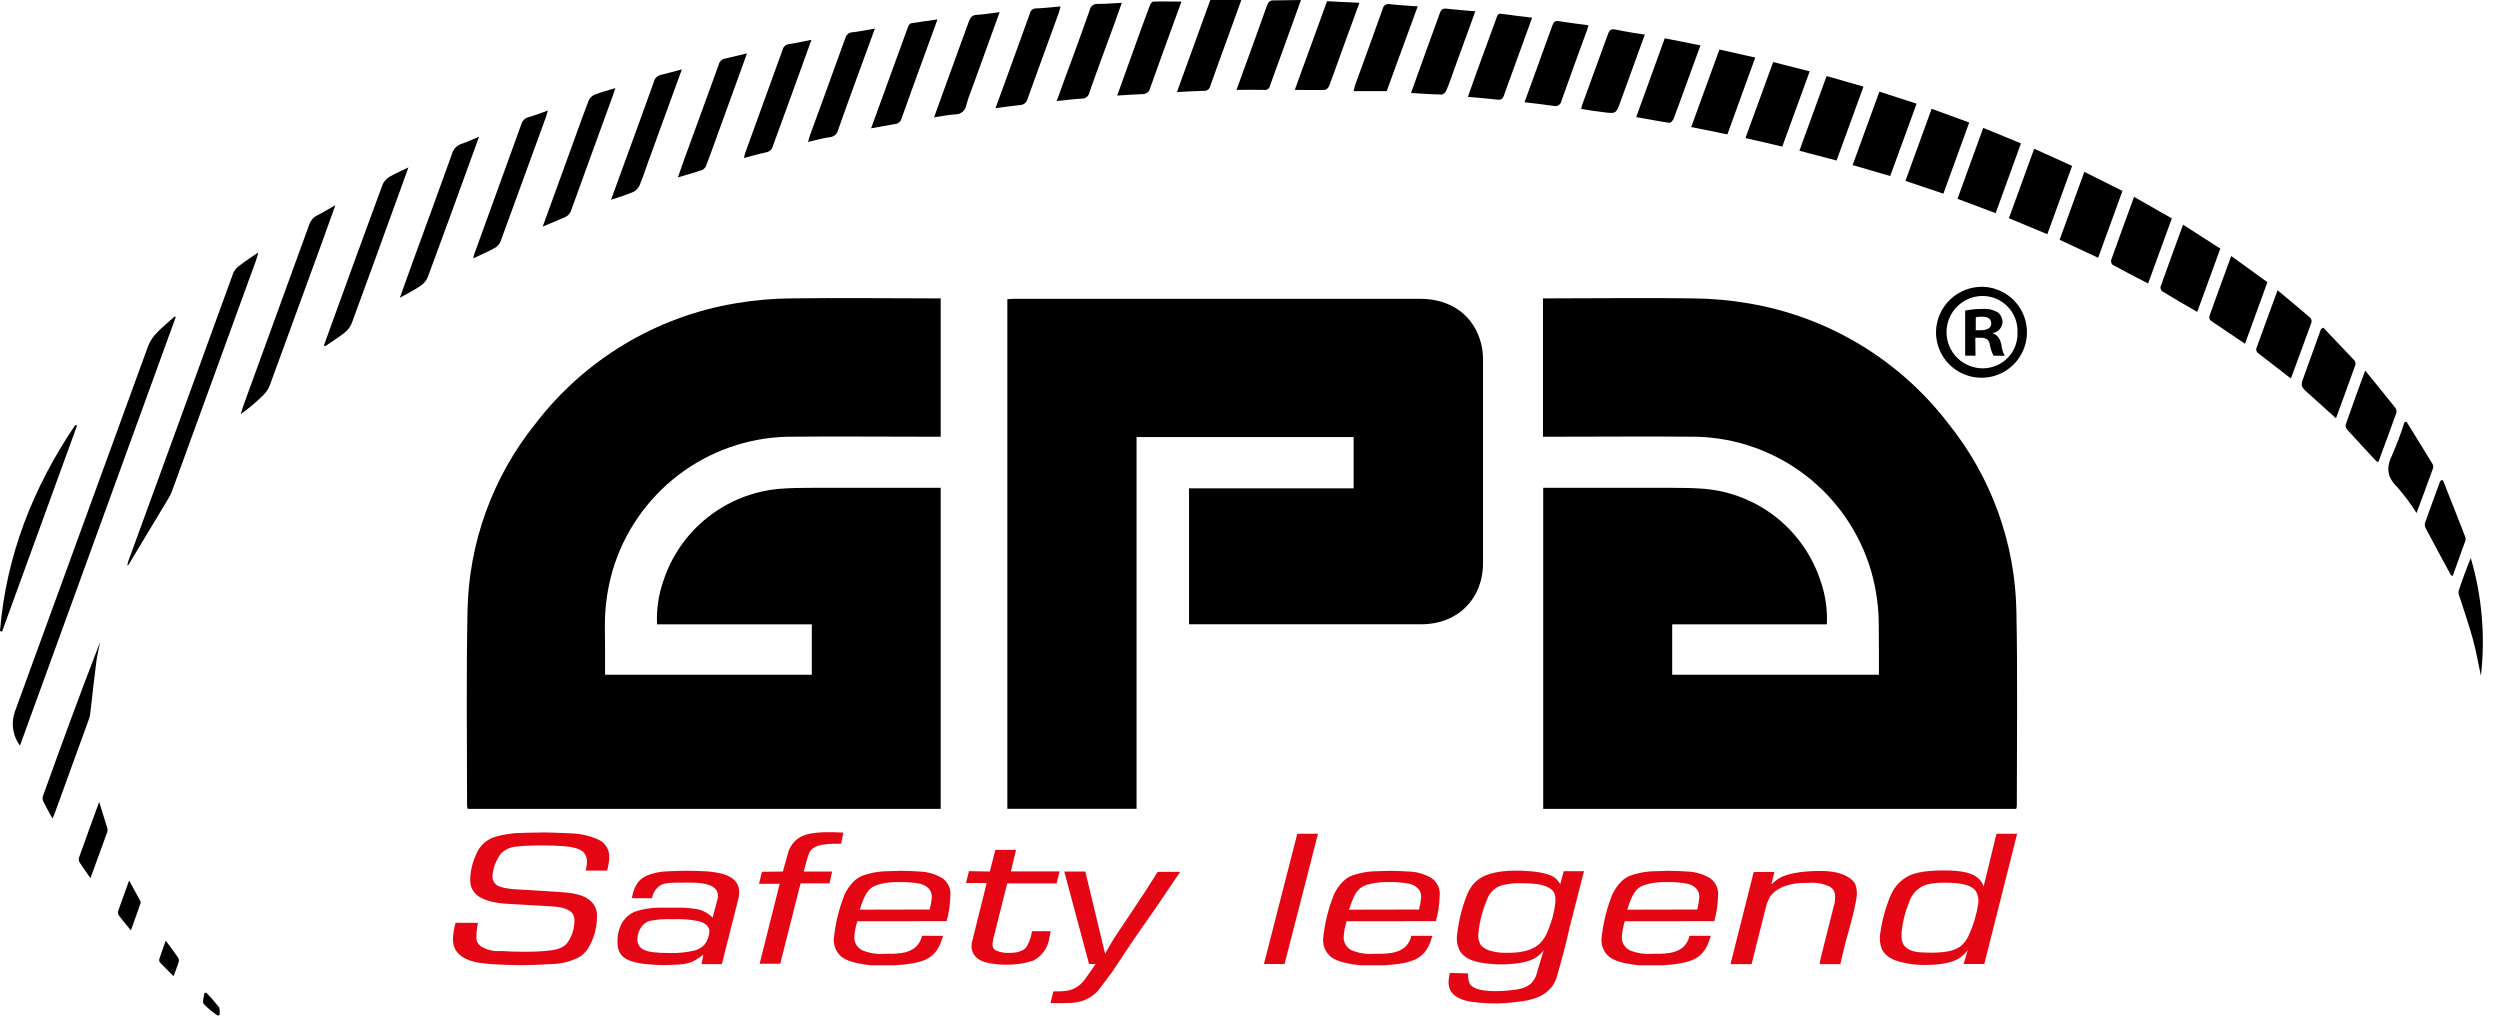 <?xml version="1.0" encoding="UTF-8"?> <svg xmlns="http://www.w3.org/2000/svg" width="128" height="52" viewBox="0 0 128 52" fill="none"><path d="M96.201 34.547H85.616V31.965H93.534C93.571 31.227 93.467 30.488 93.227 29.789C92.812 28.493 92.023 27.348 90.959 26.5C89.894 25.653 88.602 25.14 87.246 25.026C86.677 24.981 86.105 24.978 85.536 24.976C83.493 24.976 81.451 24.976 79.407 24.976H79.013V41.415H103.23C103.246 41.358 103.256 41.301 103.261 41.243C103.261 37.929 103.306 34.627 103.24 31.306C103.18 27.807 101.957 24.427 99.766 21.7C97.252 18.413 93.582 16.206 89.501 15.528C88.563 15.368 87.615 15.284 86.664 15.277C84.24 15.243 81.816 15.277 79.392 15.277H79V22.361H79.365C81.863 22.361 84.361 22.337 86.859 22.361C88.883 22.412 90.838 23.103 92.444 24.335C94.049 25.567 95.223 27.277 95.796 29.218C96.064 30.142 96.198 31.1 96.193 32.063C96.201 32.883 96.201 33.706 96.201 34.547Z" fill="black"></path><path d="M60.878 31.962V25.002H69.306V22.377H58.192V41.412H51.576V15.317C51.685 15.317 51.796 15.301 51.907 15.298H72.707C74.313 15.298 75.488 16.169 75.843 17.63C75.904 17.898 75.933 18.172 75.93 18.447C75.93 21.909 75.93 25.37 75.93 28.832C75.93 30.668 74.626 31.962 72.786 31.962H60.878Z" fill="black"></path><path d="M8.997 16.238L1.021 38.178C0.841 37.933 0.722 37.647 0.676 37.346C0.63 37.044 0.658 36.736 0.757 36.448C3.034 30.194 5.314 23.94 7.595 17.688C7.699 17.44 7.851 17.215 8.042 17.026C8.323 16.733 8.643 16.476 8.947 16.201L8.997 16.238Z" fill="black"></path><path d="M6.518 28.938C6.531 28.87 6.548 28.803 6.568 28.736C8.364 23.82 10.155 18.903 11.94 13.986C12.001 13.844 12.098 13.72 12.223 13.629C12.522 13.396 12.84 13.189 13.221 12.925C13.173 13.102 13.155 13.208 13.117 13.309C11.678 17.264 10.237 21.219 8.796 25.175C8.746 25.302 8.684 25.424 8.611 25.54C7.96 26.627 7.307 27.712 6.653 28.795L6.555 28.951L6.518 28.938Z" fill="black"></path><path d="M17.172 10.506C16.907 11.252 16.666 11.914 16.428 12.573C15.556 14.968 14.681 17.363 13.803 19.757C13.723 19.948 13.603 20.12 13.451 20.26C13.102 20.604 12.726 20.919 12.326 21.202C12.363 21.081 12.395 20.956 12.437 20.834C13.566 17.733 14.695 14.632 15.822 11.53C15.855 11.421 15.91 11.319 15.984 11.232C16.057 11.144 16.148 11.073 16.251 11.022C16.539 10.876 16.812 10.707 17.172 10.506Z" fill="black"></path><path d="M16.584 17.688C16.719 17.315 16.849 16.939 16.989 16.566C17.852 14.184 18.714 11.821 19.587 9.453C19.66 9.287 19.784 9.148 19.939 9.056C20.223 8.884 20.532 8.757 20.913 8.571L20.434 9.894C19.627 12.117 18.823 14.343 18.005 16.561C17.925 16.75 17.798 16.915 17.635 17.04C17.322 17.288 16.978 17.497 16.65 17.725L16.584 17.688Z" fill="black"></path><path d="M20.472 15.245C20.712 14.571 20.922 13.991 21.131 13.412C21.803 11.559 22.48 9.733 23.139 7.889C23.171 7.764 23.234 7.65 23.323 7.557C23.412 7.464 23.524 7.396 23.647 7.359C23.912 7.275 24.177 7.142 24.529 7L24.187 7.939C23.428 10.03 22.671 12.123 21.895 14.208C21.817 14.384 21.689 14.533 21.528 14.637C21.221 14.848 20.882 15.015 20.472 15.245Z" fill="black"></path><path d="M98.9 5.57L100.824 6.274L99.501 9.916L97.559 9.262L98.9 5.57Z" fill="black"></path><path d="M104.15 7.616L106.093 8.495L104.823 11.991L102.856 11.173L104.15 7.616Z" fill="black"></path><path d="M108.671 9.775L107.425 13.197L105.453 12.276L106.718 8.799L108.671 9.775Z" fill="black"></path><path d="M94.855 8.452L96.225 4.692L98.131 5.308L96.778 9.013L94.855 8.452Z" fill="black"></path><path d="M101.541 6.547L103.473 7.341L102.177 10.913L100.224 10.18L101.541 6.547Z" fill="black"></path><path d="M95.41 4.435L94.032 8.219L92.129 7.719L93.521 3.893L95.41 4.435Z" fill="black"></path><path d="M91.253 7.505L89.366 7.069L90.787 3.176L92.656 3.655L91.253 7.505Z" fill="black"></path><path d="M89.869 2.948L88.442 6.88L86.59 6.505L88.035 2.535L89.869 2.948Z" fill="black"></path><path d="M109.263 10.08L111.198 11.183L109.983 14.515C109.356 14.189 108.758 13.885 108.168 13.562C108.135 13.531 108.11 13.491 108.097 13.448C108.083 13.404 108.081 13.358 108.091 13.313C108.469 12.252 108.858 11.196 109.263 10.08Z" fill="black"></path><path d="M85.235 1.961L87.064 2.323L86.32 4.361C86.111 4.935 85.907 5.512 85.688 6.084C85.653 6.171 85.537 6.298 85.473 6.288C84.923 6.208 84.375 6.102 83.774 5.994L85.235 1.961Z" fill="black"></path><path d="M84.214 1.773L82.972 5.195C82.742 5.83 82.742 5.83 82.067 5.74L81.507 5.666L80.956 5.579C80.97 5.506 80.988 5.435 81.009 5.364C81.448 4.155 81.89 2.948 82.332 1.736C82.406 1.53 82.483 1.472 82.716 1.511C83.189 1.62 83.69 1.686 84.214 1.773Z" fill="black"></path><path d="M28.051 5.661C27.998 5.835 27.966 5.954 27.924 6.071C27.16 8.172 26.394 10.272 25.625 12.372C25.563 12.513 25.456 12.629 25.32 12.703C24.979 12.89 24.622 13.044 24.225 13.232C24.256 13.113 24.27 13.033 24.299 12.967C25.098 10.764 25.897 8.558 26.696 6.351C26.72 6.267 26.765 6.191 26.827 6.13C26.89 6.068 26.966 6.024 27.051 6.002C27.368 5.912 27.681 5.79 28.051 5.661Z" fill="black"></path><path d="M81.332 1.297C81.292 1.418 81.263 1.516 81.229 1.614C80.8 2.794 80.366 3.972 79.95 5.155C79.944 5.201 79.928 5.245 79.903 5.284C79.879 5.324 79.846 5.357 79.807 5.382C79.767 5.407 79.724 5.424 79.677 5.43C79.632 5.437 79.585 5.433 79.54 5.42C79.061 5.351 78.582 5.298 78.056 5.234L78.529 3.935C78.85 3.054 79.172 2.173 79.487 1.289C79.546 1.127 79.609 1.05 79.802 1.082C80.297 1.162 80.8 1.222 81.332 1.297Z" fill="black"></path><path d="M113.68 12.729L112.498 15.97C111.881 15.613 111.286 15.274 110.701 14.912C110.67 14.882 110.646 14.846 110.632 14.805C110.618 14.765 110.615 14.721 110.621 14.679C110.992 13.636 111.373 12.599 111.772 11.503L113.68 12.729Z" fill="black"></path><path d="M78.445 0.905L77.439 3.676C77.296 4.073 77.145 4.47 77.01 4.867C76.952 5.041 76.875 5.131 76.674 5.102C76.182 5.044 75.69 5.007 75.155 4.959C75.317 4.504 75.47 4.073 75.626 3.636C75.954 2.736 76.285 1.837 76.613 0.937C76.661 0.802 76.693 0.672 76.878 0.707C77.389 0.781 77.892 0.836 78.445 0.905Z" fill="black"></path><path d="M72.244 4.763C72.472 4.128 72.686 3.525 72.903 2.924C73.168 2.172 73.454 1.424 73.721 0.669C73.782 0.492 73.864 0.421 74.062 0.444C74.541 0.5 75.02 0.534 75.536 0.579L74.478 3.49C74.337 3.877 74.213 4.263 74.046 4.644C74.012 4.729 73.895 4.84 73.821 4.84C73.303 4.832 72.773 4.792 72.244 4.763Z" fill="black"></path><path d="M70.998 4.666H69.305C69.342 4.523 69.358 4.427 69.389 4.337C69.855 3.049 70.332 1.763 70.789 0.469C70.796 0.424 70.812 0.382 70.836 0.345C70.86 0.307 70.892 0.276 70.93 0.252C70.968 0.228 71.01 0.212 71.054 0.206C71.099 0.2 71.144 0.204 71.186 0.217C71.636 0.267 72.091 0.289 72.586 0.326L70.998 4.666Z" fill="black"></path><path d="M27.786 11.602L29.459 6.997C29.681 6.383 29.898 5.764 30.141 5.145C30.204 5.009 30.314 4.902 30.451 4.843C30.771 4.716 31.11 4.634 31.509 4.512C31.404 4.814 31.319 5.068 31.229 5.306C30.57 7.119 29.906 8.932 29.252 10.747C29.224 10.841 29.174 10.928 29.104 10.998C29.035 11.068 28.949 11.12 28.855 11.149C28.517 11.292 28.191 11.438 27.786 11.602Z" fill="black"></path><path d="M67.944 0.063L69.603 0.143C69.305 0.961 69.016 1.749 68.728 2.54C68.505 3.154 68.288 3.774 68.055 4.393C68.021 4.48 67.915 4.599 67.838 4.602C67.344 4.62 66.846 4.602 66.293 4.602L67.944 0.063Z" fill="black"></path><path d="M66.611 0L65.846 2.117C65.581 2.869 65.293 3.62 65.028 4.374C65.024 4.41 65.012 4.445 64.993 4.476C64.975 4.507 64.951 4.535 64.921 4.556C64.892 4.577 64.859 4.592 64.823 4.6C64.788 4.608 64.751 4.609 64.716 4.602C64.263 4.589 63.811 4.602 63.31 4.602C63.414 4.316 63.506 4.054 63.602 3.792C64.025 2.625 64.456 1.458 64.869 0.286C64.941 0.087 65.025 0.005 65.248 0.021C65.679 0.021 66.113 0 66.611 0Z" fill="black"></path><path d="M60.259 4.713L61.968 0H63.556L62.982 1.588C62.641 2.527 62.296 3.467 61.963 4.411C61.947 4.487 61.903 4.553 61.84 4.597C61.778 4.641 61.7 4.66 61.624 4.65C61.19 4.66 60.751 4.692 60.259 4.713Z" fill="black"></path><path d="M114.945 17.6C114.331 17.19 113.76 16.806 113.196 16.423C113.166 16.394 113.143 16.358 113.129 16.319C113.115 16.279 113.111 16.237 113.117 16.195C113.477 15.184 113.847 14.179 114.239 13.107L116.091 14.449L114.945 17.6Z" fill="black"></path><path d="M34.911 3.554L33.169 8.339C33.026 8.736 32.905 9.133 32.73 9.524C32.665 9.659 32.554 9.767 32.418 9.829C32.074 9.974 31.711 10.093 31.285 10.228L31.91 8.511C32.439 7.066 32.968 5.621 33.484 4.171C33.506 4.086 33.552 4.008 33.616 3.948C33.68 3.888 33.76 3.848 33.847 3.832C34.183 3.753 34.516 3.657 34.911 3.554Z" fill="black"></path><path d="M57.2 4.893L58.484 1.323C58.613 0.966 58.748 0.609 58.878 0.265C58.907 0.191 58.989 0.082 59.05 0.082C59.521 0.066 59.989 0.082 60.492 0.082L60.008 1.405C59.635 2.437 59.256 3.467 58.891 4.502C58.874 4.593 58.825 4.676 58.752 4.734C58.679 4.792 58.587 4.823 58.494 4.819C58.084 4.83 57.663 4.867 57.2 4.893Z" fill="black"></path><path d="M38.247 2.733L36.678 7.06C36.511 7.518 36.352 7.976 36.175 8.428C36.145 8.538 36.074 8.633 35.977 8.693C35.58 8.833 35.183 8.942 34.709 9.082C34.833 8.727 34.937 8.426 35.045 8.124C35.63 6.518 36.22 4.914 36.8 3.305C36.819 3.225 36.862 3.152 36.923 3.097C36.985 3.041 37.062 3.006 37.144 2.995C37.49 2.911 37.842 2.829 38.247 2.733Z" fill="black"></path><path d="M54.102 5.173C54.382 4.409 54.631 3.71 54.895 3.009C55.197 2.178 55.504 1.347 55.795 0.511C55.811 0.419 55.86 0.336 55.934 0.279C56.007 0.222 56.099 0.194 56.192 0.201C56.592 0.201 56.986 0.167 57.436 0.146C57.309 0.505 57.195 0.831 57.079 1.154C56.642 2.35 56.197 3.535 55.774 4.745C55.756 4.835 55.705 4.916 55.632 4.972C55.558 5.028 55.467 5.055 55.374 5.049C54.972 5.073 54.575 5.126 54.102 5.173Z" fill="black"></path><path d="M50.971 5.536C51.169 5.007 51.352 4.493 51.534 3.993C51.934 2.895 52.328 1.797 52.728 0.696C52.74 0.617 52.782 0.547 52.844 0.498C52.906 0.449 52.985 0.425 53.064 0.431C53.461 0.415 53.858 0.368 54.302 0.331C54.265 0.458 54.247 0.548 54.218 0.632C53.688 2.106 53.141 3.58 52.611 5.06C52.591 5.15 52.541 5.231 52.469 5.289C52.397 5.347 52.307 5.379 52.215 5.38C51.818 5.422 51.421 5.48 50.971 5.536Z" fill="black"></path><path d="M41.547 2.038C41.137 3.168 40.753 4.239 40.364 5.308C40.099 6.031 39.835 6.751 39.57 7.478C39.551 7.559 39.509 7.633 39.449 7.69C39.389 7.747 39.313 7.785 39.231 7.799C38.861 7.878 38.498 7.984 38.091 8.09C38.115 7.987 38.128 7.91 38.152 7.838C38.792 6.074 39.432 4.31 40.07 2.546C40.087 2.47 40.128 2.401 40.187 2.35C40.245 2.298 40.318 2.267 40.396 2.26C40.753 2.21 41.113 2.117 41.547 2.038Z" fill="black"></path><path d="M51.182 0.622L49.743 4.592C49.64 4.845 49.551 5.104 49.478 5.367C49.46 5.506 49.391 5.634 49.284 5.724C49.176 5.815 49.039 5.862 48.899 5.856C48.555 5.878 48.216 5.949 47.824 6.007C48.073 5.319 48.303 4.684 48.536 4.038C48.888 3.067 49.245 2.101 49.595 1.128C49.677 0.897 49.767 0.76 50.05 0.757C50.396 0.739 50.762 0.67 51.182 0.622Z" fill="black"></path><path d="M44.794 1.463C44.474 2.339 44.172 3.157 43.873 3.98C43.55 4.872 43.222 5.764 42.91 6.658C42.889 6.755 42.837 6.842 42.763 6.908C42.689 6.973 42.595 7.013 42.497 7.021C42.134 7.071 41.78 7.174 41.372 7.267C41.409 7.132 41.43 7.037 41.465 6.944C42.071 5.279 42.682 3.617 43.28 1.95C43.301 1.865 43.35 1.788 43.42 1.734C43.489 1.68 43.575 1.651 43.664 1.651C44.021 1.609 44.381 1.535 44.794 1.463Z" fill="black"></path><path d="M44.599 6.571C45.244 4.793 45.869 3.08 46.493 1.371C46.52 1.302 46.583 1.204 46.642 1.194C47.076 1.119 47.512 1.064 47.999 0.995L47.253 3.041C46.888 4.041 46.52 5.041 46.168 6.044C46.15 6.124 46.108 6.197 46.048 6.252C45.987 6.307 45.91 6.342 45.829 6.351C45.438 6.415 45.046 6.492 44.599 6.571Z" fill="black"></path><path d="M117.295 19.379C116.694 18.913 116.136 18.485 115.583 18.056C115.556 18.027 115.537 17.992 115.527 17.954C115.517 17.917 115.516 17.877 115.524 17.839C115.876 16.86 116.236 15.886 116.612 14.862C117.194 15.349 117.747 15.804 118.29 16.272C118.318 16.306 118.338 16.346 118.347 16.389C118.357 16.432 118.355 16.476 118.343 16.518C118.009 17.45 117.66 18.387 117.295 19.379Z" fill="black"></path><path d="M118.951 16.775C119.48 17.339 120.028 17.897 120.557 18.466C120.58 18.498 120.594 18.536 120.6 18.575C120.606 18.613 120.603 18.653 120.592 18.691C120.272 19.591 119.941 20.49 119.602 21.416C119.128 20.991 118.679 20.58 118.226 20.175C117.774 19.77 117.776 19.781 117.977 19.225L118.837 16.844L118.951 16.775Z" fill="black"></path><path d="M121.097 18.974C121.656 19.66 122.156 20.268 122.646 20.887C122.672 20.925 122.69 20.969 122.697 21.015C122.704 21.061 122.701 21.108 122.688 21.152C122.392 21.983 122.085 22.811 121.77 23.663C121.72 23.64 121.673 23.61 121.629 23.576C121.148 23.047 120.666 22.541 120.192 22.017C120.158 21.983 120.132 21.941 120.115 21.896C120.098 21.85 120.091 21.801 120.095 21.753C120.407 20.848 120.735 19.961 121.097 18.974Z" fill="black"></path><path d="M3.943 21.795L0.103 32.343L0 32.304C0.318 28.437 1.694 24.955 3.853 21.761L3.943 21.795Z" fill="black"></path><path d="M2.686 41.907C2.508 41.581 2.349 41.306 2.212 41.023C2.175 40.939 2.171 40.845 2.199 40.758C3.151 38.112 4.109 35.487 5.128 32.867C5.059 33.224 4.969 33.579 4.924 33.939C4.816 34.767 4.731 35.596 4.633 36.424C4.624 36.55 4.6 36.674 4.562 36.794C3.971 38.433 3.376 40.07 2.778 41.706C2.76 41.754 2.733 41.812 2.686 41.907Z" fill="black"></path><path d="M123.212 21.591C123.662 22.316 124.112 23.041 124.554 23.769C124.57 23.801 124.58 23.836 124.583 23.872C124.586 23.908 124.581 23.944 124.57 23.978C124.305 24.727 124.019 25.473 123.728 26.265C123.433 25.799 123.103 25.357 122.741 24.942C122.212 24.428 122.167 23.939 122.476 23.301C122.717 22.752 122.928 22.19 123.109 21.618L123.212 21.591Z" fill="black"></path><path d="M125.076 24.579C125.459 25.545 125.843 26.511 126.221 27.49C126.245 27.56 126.245 27.635 126.221 27.704C126.012 28.297 125.795 28.89 125.576 29.493C125.528 29.464 125.491 29.456 125.48 29.435C125.06 28.657 124.636 27.879 124.223 27.096C124.166 27.01 124.141 26.907 124.152 26.805C124.403 26.072 124.681 25.344 124.946 24.613L125.076 24.579Z" fill="black"></path><path d="M127.023 34.601C126.885 33.966 126.777 33.325 126.605 32.701C126.409 31.981 126.157 31.274 125.932 30.56C125.888 30.468 125.87 30.365 125.879 30.264C126.067 29.695 126.271 29.134 126.504 28.57C127.078 30.525 127.255 32.576 127.023 34.601Z" fill="black"></path><path d="M4.631 44.963C4.417 44.651 4.237 44.405 4.073 44.151C4.053 44.115 4.04 44.077 4.035 44.036C4.03 43.996 4.033 43.955 4.044 43.915C4.374 42.986 4.713 42.063 5.078 41.055C5.237 41.565 5.372 41.997 5.502 42.431C5.515 42.493 5.509 42.557 5.486 42.616C5.213 43.376 4.935 44.135 4.631 44.963Z" fill="black"></path><path d="M6.701 47.634C6.468 47.348 6.261 47.104 6.073 46.855C6.055 46.821 6.044 46.783 6.042 46.743C6.039 46.704 6.044 46.665 6.057 46.628C6.229 46.13 6.412 45.636 6.611 45.083C6.822 45.464 7.007 45.8 7.19 46.141C7.205 46.18 7.205 46.224 7.19 46.263C7.042 46.697 6.88 47.139 6.701 47.634Z" fill="black"></path><path d="M8.487 48.163C8.728 48.489 8.923 48.748 9.109 49.015C9.131 49.048 9.146 49.085 9.154 49.123C9.161 49.162 9.161 49.202 9.154 49.24C9.08 49.478 8.984 49.709 8.889 49.981C8.624 49.717 8.407 49.505 8.188 49.272C8.17 49.248 8.158 49.221 8.153 49.192C8.147 49.163 8.148 49.134 8.156 49.105C8.249 48.814 8.36 48.523 8.487 48.163Z" fill="black"></path><path d="M10.565 50.825C10.79 51.059 11.004 51.305 11.205 51.561C11.274 51.656 11.237 51.825 11.247 51.963L11.147 52C10.886 51.829 10.647 51.628 10.432 51.402C10.345 51.291 10.448 51.032 10.464 50.841L10.565 50.825Z" fill="black"></path><path d="M30.98 34.547H41.565V31.965H33.642C33.605 31.227 33.709 30.488 33.949 29.789C34.363 28.493 35.152 27.348 36.217 26.5C37.282 25.653 38.574 25.14 39.93 25.026C40.499 24.981 41.07 24.978 41.639 24.976C43.682 24.976 45.725 24.976 47.768 24.976H48.163V41.415H23.946C23.93 41.358 23.919 41.301 23.914 41.243C23.914 37.929 23.869 34.627 23.936 31.306C23.996 27.807 25.218 24.427 27.41 21.7C29.923 18.413 33.594 16.206 37.675 15.528C38.612 15.368 39.561 15.284 40.512 15.277C42.936 15.243 45.36 15.277 47.784 15.277H48.163V22.361H47.797C45.299 22.361 42.801 22.337 40.303 22.361C38.281 22.411 36.327 23.101 34.721 24.331C33.116 25.561 31.941 27.268 31.366 29.207C31.099 30.132 30.965 31.09 30.969 32.052C30.983 32.883 30.98 33.706 30.98 34.547Z" fill="black"></path><path d="M24.473 47.25C24.424 47.481 24.396 47.715 24.391 47.951C24.381 48.048 24.398 48.146 24.439 48.234C24.48 48.323 24.544 48.399 24.624 48.454C24.927 48.638 25.281 48.722 25.635 48.692C25.989 48.711 26.346 48.729 26.714 48.729C27.082 48.729 27.426 48.729 27.773 48.7C28.302 48.663 28.77 48.615 29.043 48.282C29.277 47.952 29.406 47.559 29.411 47.155C29.422 47.013 29.384 46.872 29.302 46.755C29.07 46.461 28.456 46.424 28.36 46.414L25.791 46.263C25.64 46.244 24.833 46.186 24.409 45.818C24.042 45.495 24.055 45.125 24.095 44.728C24.134 44.403 24.223 44.086 24.359 43.789C24.428 43.604 24.53 43.433 24.661 43.286C25.058 42.831 25.619 42.757 26.328 42.659C26.833 42.64 27.326 42.622 27.818 42.622C28.31 42.622 28.789 42.651 29.268 42.669C29.75 42.685 30.225 42.798 30.663 43C30.834 43.082 30.975 43.214 31.07 43.379C31.164 43.543 31.207 43.732 31.192 43.921C31.183 44.142 31.146 44.362 31.083 44.575H29.983C30.026 44.423 30.049 44.266 30.051 44.109C30.056 43.948 30.003 43.79 29.903 43.664C29.639 43.36 28.932 43.333 28.845 43.323C28.212 43.28 27.578 43.274 26.945 43.304C26.794 43.304 26.643 43.323 26.508 43.341C26.186 43.346 25.877 43.475 25.648 43.701C25.396 44.038 25.244 44.439 25.211 44.858C25.207 44.965 25.236 45.071 25.293 45.162C25.415 45.361 25.608 45.448 26.235 45.522L28.683 45.673C29.212 45.71 29.742 45.768 30.117 46.033C30.265 46.13 30.385 46.265 30.464 46.423C30.543 46.582 30.578 46.758 30.567 46.935C30.566 47.538 30.39 48.128 30.062 48.634C29.951 48.783 29.811 48.909 29.652 49.005C29.243 49.22 28.791 49.34 28.329 49.356C27.781 49.386 27.236 49.415 26.675 49.415C26.182 49.415 25.69 49.396 25.185 49.367C24.83 49.338 24.597 49.301 24.46 49.282C23.242 49.044 23.189 48.38 23.189 48.039C23.205 47.77 23.251 47.503 23.327 47.245L24.473 47.25Z" fill="#E40613"></path><path d="M36.707 46.149C36.741 46.055 36.76 45.956 36.763 45.855C36.76 45.721 36.706 45.592 36.612 45.495C36.297 45.165 35.49 45.183 34.971 45.191C34.397 45.191 34.069 45.191 33.836 45.316C33.716 45.387 33.613 45.484 33.535 45.601C33.457 45.717 33.406 45.849 33.386 45.988H32.346C32.455 45.514 32.566 45.077 33.14 44.821C33.477 44.688 33.836 44.617 34.199 44.612C34.527 44.593 34.855 44.583 35.196 44.583C35.538 44.583 35.866 44.601 36.194 44.612C36.456 44.632 36.717 44.674 36.972 44.736C38.012 45.022 37.848 45.731 37.819 45.959L36.959 49.364H35.919L36.014 48.872C35.453 49.309 35.276 49.364 34.403 49.401C33.979 49.424 33.554 49.411 33.132 49.364C32.915 49.35 32.7 49.315 32.489 49.261C31.806 49.092 31.613 48.732 31.613 48.227C31.613 47.353 32.037 46.88 32.489 46.681C32.886 46.548 33.301 46.478 33.72 46.472H34.932C35.137 46.479 35.342 46.498 35.546 46.528C35.904 46.561 36.239 46.723 36.488 46.983L36.707 46.149ZM32.934 48.615C33.18 48.748 33.63 48.795 34.315 48.795C34.761 48.808 35.207 48.757 35.638 48.645C35.843 48.577 36.021 48.444 36.144 48.266C36.245 48.093 36.306 47.898 36.321 47.697C36.321 47.356 35.967 47.213 35.792 47.168C35.347 47.077 34.893 47.042 34.44 47.065C34.031 47.041 33.622 47.073 33.222 47.16C33.083 47.215 32.96 47.307 32.868 47.425C32.724 47.599 32.643 47.816 32.635 48.041C32.622 48.156 32.645 48.272 32.698 48.374C32.752 48.477 32.835 48.56 32.936 48.615H32.934Z" fill="#E40613"></path><path d="M40.084 44.622L40.349 43.664C40.402 43.47 40.499 43.291 40.631 43.14C40.764 42.989 40.928 42.87 41.113 42.791C41.661 42.563 42.563 42.6 43.178 42.629L43.069 43.198C42.841 43.192 42.613 43.198 42.386 43.217C41.674 43.272 41.526 43.481 41.415 43.701C41.346 43.881 41.264 44.214 41.15 44.622H42.606L42.468 45.228H40.992L40.91 45.54L40.034 49.002L39.952 49.343H38.893L39.92 45.252H38.861L39.012 44.635L40.084 44.622Z" fill="#E40613"></path><path d="M43.897 47.165C43.815 47.414 43.764 47.672 43.746 47.932C43.73 48.083 43.763 48.235 43.839 48.366C43.915 48.498 44.031 48.601 44.169 48.663C44.525 48.805 44.909 48.864 45.291 48.835C45.934 48.835 46.479 48.835 46.879 48.494C47.046 48.34 47.161 48.137 47.207 47.914H48.287C48.165 48.303 48.022 48.748 47.575 49.033C47.128 49.319 46.4 49.385 45.799 49.422H44.582C44.077 49.356 43.489 49.279 43.105 49.004C42.961 48.889 42.847 48.739 42.776 48.568C42.704 48.398 42.676 48.212 42.695 48.028C42.774 47.263 42.958 46.513 43.243 45.8C43.356 45.558 43.508 45.338 43.693 45.146C43.844 44.989 44.033 44.871 44.241 44.805C44.555 44.701 44.881 44.637 45.212 44.614C45.514 44.614 45.812 44.585 46.114 44.585C46.416 44.585 46.757 44.603 47.085 44.622C47.49 44.635 47.884 44.749 48.234 44.953C48.385 45.055 48.504 45.197 48.579 45.362C48.654 45.528 48.681 45.712 48.657 45.892C48.646 46.322 48.582 46.748 48.467 47.163L43.897 47.165ZM47.601 46.567C47.657 46.356 47.694 46.139 47.71 45.921C47.71 45.797 47.697 45.429 47.149 45.257C46.789 45.185 46.423 45.154 46.056 45.162C45.934 45.162 44.997 45.143 44.579 45.485C44.346 45.683 44.196 46.014 44.018 46.575L47.601 46.567Z" fill="#E40613"></path><path d="M50.677 44.622L50.963 43.513H52.022L51.757 44.614H54.25L54.099 45.231H51.569L50.844 48.115C50.818 48.306 50.775 48.523 50.953 48.644C51.191 48.758 51.454 48.807 51.717 48.787C52.223 48.787 52.456 48.618 52.551 48.493C52.701 48.244 52.798 47.967 52.837 47.678H53.795C53.778 47.794 53.755 47.907 53.726 48.02C53.692 48.27 53.597 48.508 53.449 48.713C53.302 48.918 53.106 49.084 52.879 49.195C52.446 49.33 51.994 49.397 51.54 49.393C51.484 49.393 51.225 49.393 51.011 49.364C50.481 49.309 50.069 49.203 49.849 48.851C49.792 48.749 49.757 48.637 49.745 48.522C49.733 48.406 49.745 48.289 49.78 48.179L50.519 45.209H49.46L49.611 44.603L50.677 44.622Z" fill="#E40613"></path><path d="M56.101 49.356H55.76L54.49 44.622H55.569L56.58 48.832C56.771 48.491 56.964 48.15 57.181 47.827C57.446 47.43 57.71 47.033 57.975 46.641C58.412 45.988 58.851 45.318 59.274 44.641H60.423L59.192 46.461C58.824 46.99 58.454 47.52 58.086 48.049C57.718 48.578 57.348 49.158 56.98 49.708C56.734 50.05 56.474 50.391 56.215 50.732C56.011 50.952 55.758 51.121 55.477 51.225C55.08 51.367 54.699 51.367 53.783 51.357L53.934 50.759C54.426 50.759 54.823 50.759 55.165 50.513C55.313 50.412 55.443 50.287 55.548 50.142L56.101 49.356Z" fill="#E40613"></path><path d="M67.481 42.688L65.771 49.356H64.713L66.422 42.688H67.481Z" fill="#E40613"></path><path d="M68.949 47.165C68.868 47.414 68.817 47.672 68.799 47.932C68.783 48.083 68.816 48.235 68.892 48.366C68.968 48.498 69.083 48.601 69.222 48.663C69.578 48.805 69.962 48.864 70.344 48.835C70.987 48.835 71.532 48.835 71.932 48.494C72.099 48.34 72.214 48.137 72.26 47.914H73.34C73.218 48.303 73.075 48.748 72.628 49.033C72.18 49.319 71.453 49.385 70.852 49.422H69.635C69.129 49.356 68.542 49.279 68.158 49.004C68.013 48.889 67.9 48.739 67.829 48.568C67.757 48.398 67.729 48.212 67.748 48.028C67.826 47.263 68.011 46.513 68.296 45.8C68.409 45.558 68.561 45.337 68.746 45.146C68.897 44.989 69.085 44.871 69.293 44.805C69.608 44.701 69.934 44.637 70.264 44.614C70.566 44.614 70.865 44.585 71.167 44.585C71.469 44.585 71.81 44.603 72.138 44.622C72.543 44.635 72.937 44.749 73.287 44.953C73.437 45.055 73.557 45.197 73.632 45.362C73.706 45.528 73.733 45.712 73.71 45.892C73.699 46.322 73.635 46.748 73.519 47.163L68.949 47.165ZM72.654 46.567C72.71 46.356 72.747 46.139 72.763 45.921C72.763 45.797 72.749 45.429 72.202 45.257C71.842 45.185 71.475 45.153 71.109 45.162C70.987 45.162 70.05 45.143 69.632 45.485C69.399 45.683 69.248 46.014 69.071 46.575L72.654 46.567Z" fill="#E40613"></path><path d="M75.168 49.838C75.151 50.019 75.18 50.2 75.25 50.367C75.454 50.698 76.11 50.746 76.602 50.746C76.858 50.747 77.114 50.731 77.367 50.698C77.586 50.684 77.802 50.642 78.01 50.574C78.157 50.522 78.293 50.441 78.407 50.336C78.514 50.22 78.598 50.084 78.653 49.936L79.037 48.647C78.947 48.775 78.836 48.887 78.709 48.978C78.272 49.29 77.669 49.338 77.055 49.378H76.7C75.906 49.33 75.112 49.253 74.76 48.713C74.609 48.443 74.555 48.127 74.61 47.822C74.689 47.108 74.867 46.409 75.139 45.744C75.206 45.597 75.289 45.456 75.385 45.326C75.671 44.956 76.232 44.577 77.613 44.577C77.79 44.577 77.968 44.577 78.142 44.596C78.182 44.596 79.201 44.625 79.619 44.948C79.725 45.039 79.815 45.148 79.884 45.27L80.061 44.606H81.101C80.868 45.527 80.622 46.459 80.389 47.395C80.238 48.031 80.088 48.676 79.91 49.293C79.841 49.539 79.773 49.785 79.706 50.023C79.615 50.331 79.43 50.603 79.177 50.801C78.648 51.227 77.878 51.285 77.06 51.36C76.632 51.385 76.203 51.379 75.777 51.341C75.639 51.323 75.512 51.312 75.353 51.294C74.273 51.132 74.165 50.592 74.165 50.269C74.168 50.115 74.191 49.962 74.234 49.814L75.168 49.838ZM75.782 48.33C76.084 48.822 77.105 48.785 77.203 48.785C78.132 48.785 78.555 48.557 78.815 48.33C79.004 48.15 79.148 47.929 79.238 47.684C79.444 47.216 79.578 46.72 79.635 46.213C79.648 45.871 79.648 45.614 79.238 45.419C78.973 45.286 78.582 45.22 77.87 45.22C77.609 45.213 77.348 45.235 77.092 45.286C76.868 45.313 76.657 45.405 76.485 45.549C76.312 45.694 76.186 45.886 76.121 46.101C75.898 46.628 75.755 47.184 75.697 47.753C75.664 47.949 75.695 48.151 75.785 48.33H75.782Z" fill="#E40613"></path><path d="M83.192 47.165C83.11 47.414 83.06 47.672 83.041 47.932C83.025 48.083 83.058 48.235 83.134 48.366C83.21 48.498 83.326 48.601 83.464 48.663C83.82 48.805 84.204 48.864 84.586 48.835C85.229 48.835 85.775 48.835 86.174 48.494C86.341 48.34 86.456 48.137 86.502 47.914H87.593C87.471 48.303 87.328 48.748 86.881 49.033C86.433 49.319 85.706 49.385 85.105 49.422H83.888C83.382 49.356 82.795 49.279 82.411 49.004C82.266 48.889 82.153 48.739 82.081 48.568C82.01 48.398 81.982 48.212 82.001 48.028C82.079 47.263 82.264 46.513 82.549 45.8C82.662 45.558 82.814 45.337 82.999 45.146C83.15 44.989 83.338 44.871 83.546 44.805C83.861 44.701 84.187 44.637 84.517 44.614C84.819 44.614 85.118 44.585 85.42 44.585C85.722 44.585 86.063 44.603 86.391 44.622C86.795 44.635 87.19 44.749 87.54 44.953C87.69 45.055 87.81 45.197 87.884 45.362C87.959 45.528 87.986 45.712 87.963 45.892C87.952 46.322 87.888 46.748 87.772 47.163L83.192 47.165ZM86.897 46.567C86.953 46.356 86.989 46.139 87.005 45.921C87.005 45.797 86.992 45.429 86.444 45.257C86.084 45.185 85.718 45.153 85.351 45.162C85.229 45.162 84.293 45.143 83.874 45.485C83.641 45.683 83.491 46.014 83.313 46.575L86.897 46.567Z" fill="#E40613"></path><path d="M90.846 44.641L90.695 45.286C90.829 45.149 90.981 45.031 91.147 44.934C91.489 44.755 92.158 44.593 93.185 44.593C93.428 44.59 93.671 44.609 93.91 44.649C94.389 44.733 94.826 44.953 94.99 45.265C95.078 45.505 95.097 45.764 95.045 46.014C94.99 46.308 94.937 46.602 94.855 46.895C94.76 47.284 94.651 47.689 94.54 48.062C94.431 48.499 94.32 48.925 94.225 49.362H93.166L93.209 49.097L93.945 46.178C93.971 45.855 94 45.562 93.659 45.384C93.321 45.231 92.948 45.169 92.579 45.204C92.314 45.204 91.555 45.186 90.991 45.564C90.848 45.658 90.724 45.777 90.623 45.916C90.562 46.03 90.507 46.148 90.459 46.268L89.681 49.362H88.602L89.79 44.649L90.846 44.641Z" fill="#E40613"></path><path d="M102.219 42.688H103.278L101.597 49.356H100.539L100.743 48.655C100.628 48.801 100.495 48.932 100.346 49.044C99.896 49.338 99.184 49.404 98.583 49.404C98.054 49.416 97.526 49.335 97.025 49.166C96.882 49.11 96.748 49.033 96.628 48.938C96.503 48.84 96.405 48.713 96.342 48.568C96.254 48.338 96.226 48.091 96.26 47.848C96.351 47.142 96.54 46.453 96.821 45.8C97.01 45.379 97.338 45.037 97.75 44.831C98.078 44.68 98.583 44.566 99.512 44.566C100.497 44.566 100.96 44.699 101.261 44.945C101.4 45.064 101.504 45.217 101.563 45.389L102.219 42.688ZM97.649 48.56C97.882 48.721 98.178 48.777 98.85 48.777C99.727 48.777 100.094 48.652 100.383 48.446C100.568 48.293 100.713 48.098 100.806 47.877C101.039 47.367 101.201 46.827 101.285 46.273C101.318 46.066 101.284 45.854 101.19 45.667C100.944 45.231 100.131 45.194 99.562 45.194C99.268 45.187 98.974 45.215 98.686 45.278C98.463 45.339 98.259 45.457 98.094 45.62C97.929 45.782 97.809 45.984 97.744 46.207C97.537 46.699 97.407 47.221 97.361 47.752C97.353 48.054 97.34 48.34 97.649 48.56Z" fill="#E40613"></path><path d="M101.529 14.684C101.986 14.699 102.429 14.849 102.802 15.114C103.174 15.379 103.461 15.749 103.625 16.176C103.79 16.603 103.824 17.069 103.725 17.515C103.626 17.962 103.398 18.37 103.069 18.688C102.739 19.006 102.324 19.219 101.874 19.302C101.424 19.385 100.959 19.333 100.538 19.154C100.117 18.974 99.759 18.675 99.507 18.293C99.255 17.911 99.122 17.463 99.123 17.005C99.126 16.696 99.191 16.391 99.313 16.107C99.434 15.823 99.611 15.566 99.832 15.35C100.053 15.135 100.315 14.965 100.602 14.851C100.889 14.736 101.196 14.68 101.505 14.684H101.529ZM101.499 15.153C101.256 15.155 101.016 15.204 100.792 15.299C100.568 15.394 100.365 15.532 100.194 15.706C100.023 15.879 99.888 16.084 99.797 16.31C99.706 16.535 99.66 16.776 99.662 17.02C99.663 17.263 99.713 17.503 99.808 17.727C99.903 17.951 100.041 18.155 100.214 18.325C100.388 18.496 100.593 18.631 100.819 18.722C101.044 18.814 101.285 18.86 101.529 18.858C101.768 18.857 102.004 18.808 102.224 18.714C102.444 18.619 102.643 18.482 102.808 18.309C102.973 18.136 103.101 17.931 103.185 17.707C103.269 17.483 103.307 17.244 103.296 17.005C103.304 16.765 103.264 16.527 103.179 16.303C103.093 16.079 102.963 15.874 102.796 15.702C102.63 15.529 102.431 15.391 102.21 15.297C101.99 15.203 101.752 15.154 101.513 15.153H101.499ZM101.145 18.209H100.616V15.902C100.909 15.844 101.208 15.815 101.507 15.817C101.785 15.794 102.063 15.858 102.301 16.002C102.374 16.063 102.431 16.138 102.471 16.224C102.51 16.31 102.53 16.403 102.529 16.497C102.522 16.63 102.471 16.756 102.383 16.857C102.296 16.957 102.178 17.025 102.047 17.05V17.079C102.275 17.151 102.402 17.344 102.471 17.646C102.49 17.844 102.547 18.036 102.64 18.212H102.068C101.978 18.038 101.915 17.852 101.883 17.659C101.841 17.394 101.698 17.291 101.402 17.291H101.137L101.145 18.209ZM101.158 16.907H101.423C101.719 16.907 101.952 16.809 101.952 16.569C101.952 16.328 101.796 16.214 101.457 16.214C101.358 16.212 101.258 16.222 101.161 16.243L101.158 16.907Z" fill="black"></path></svg> 